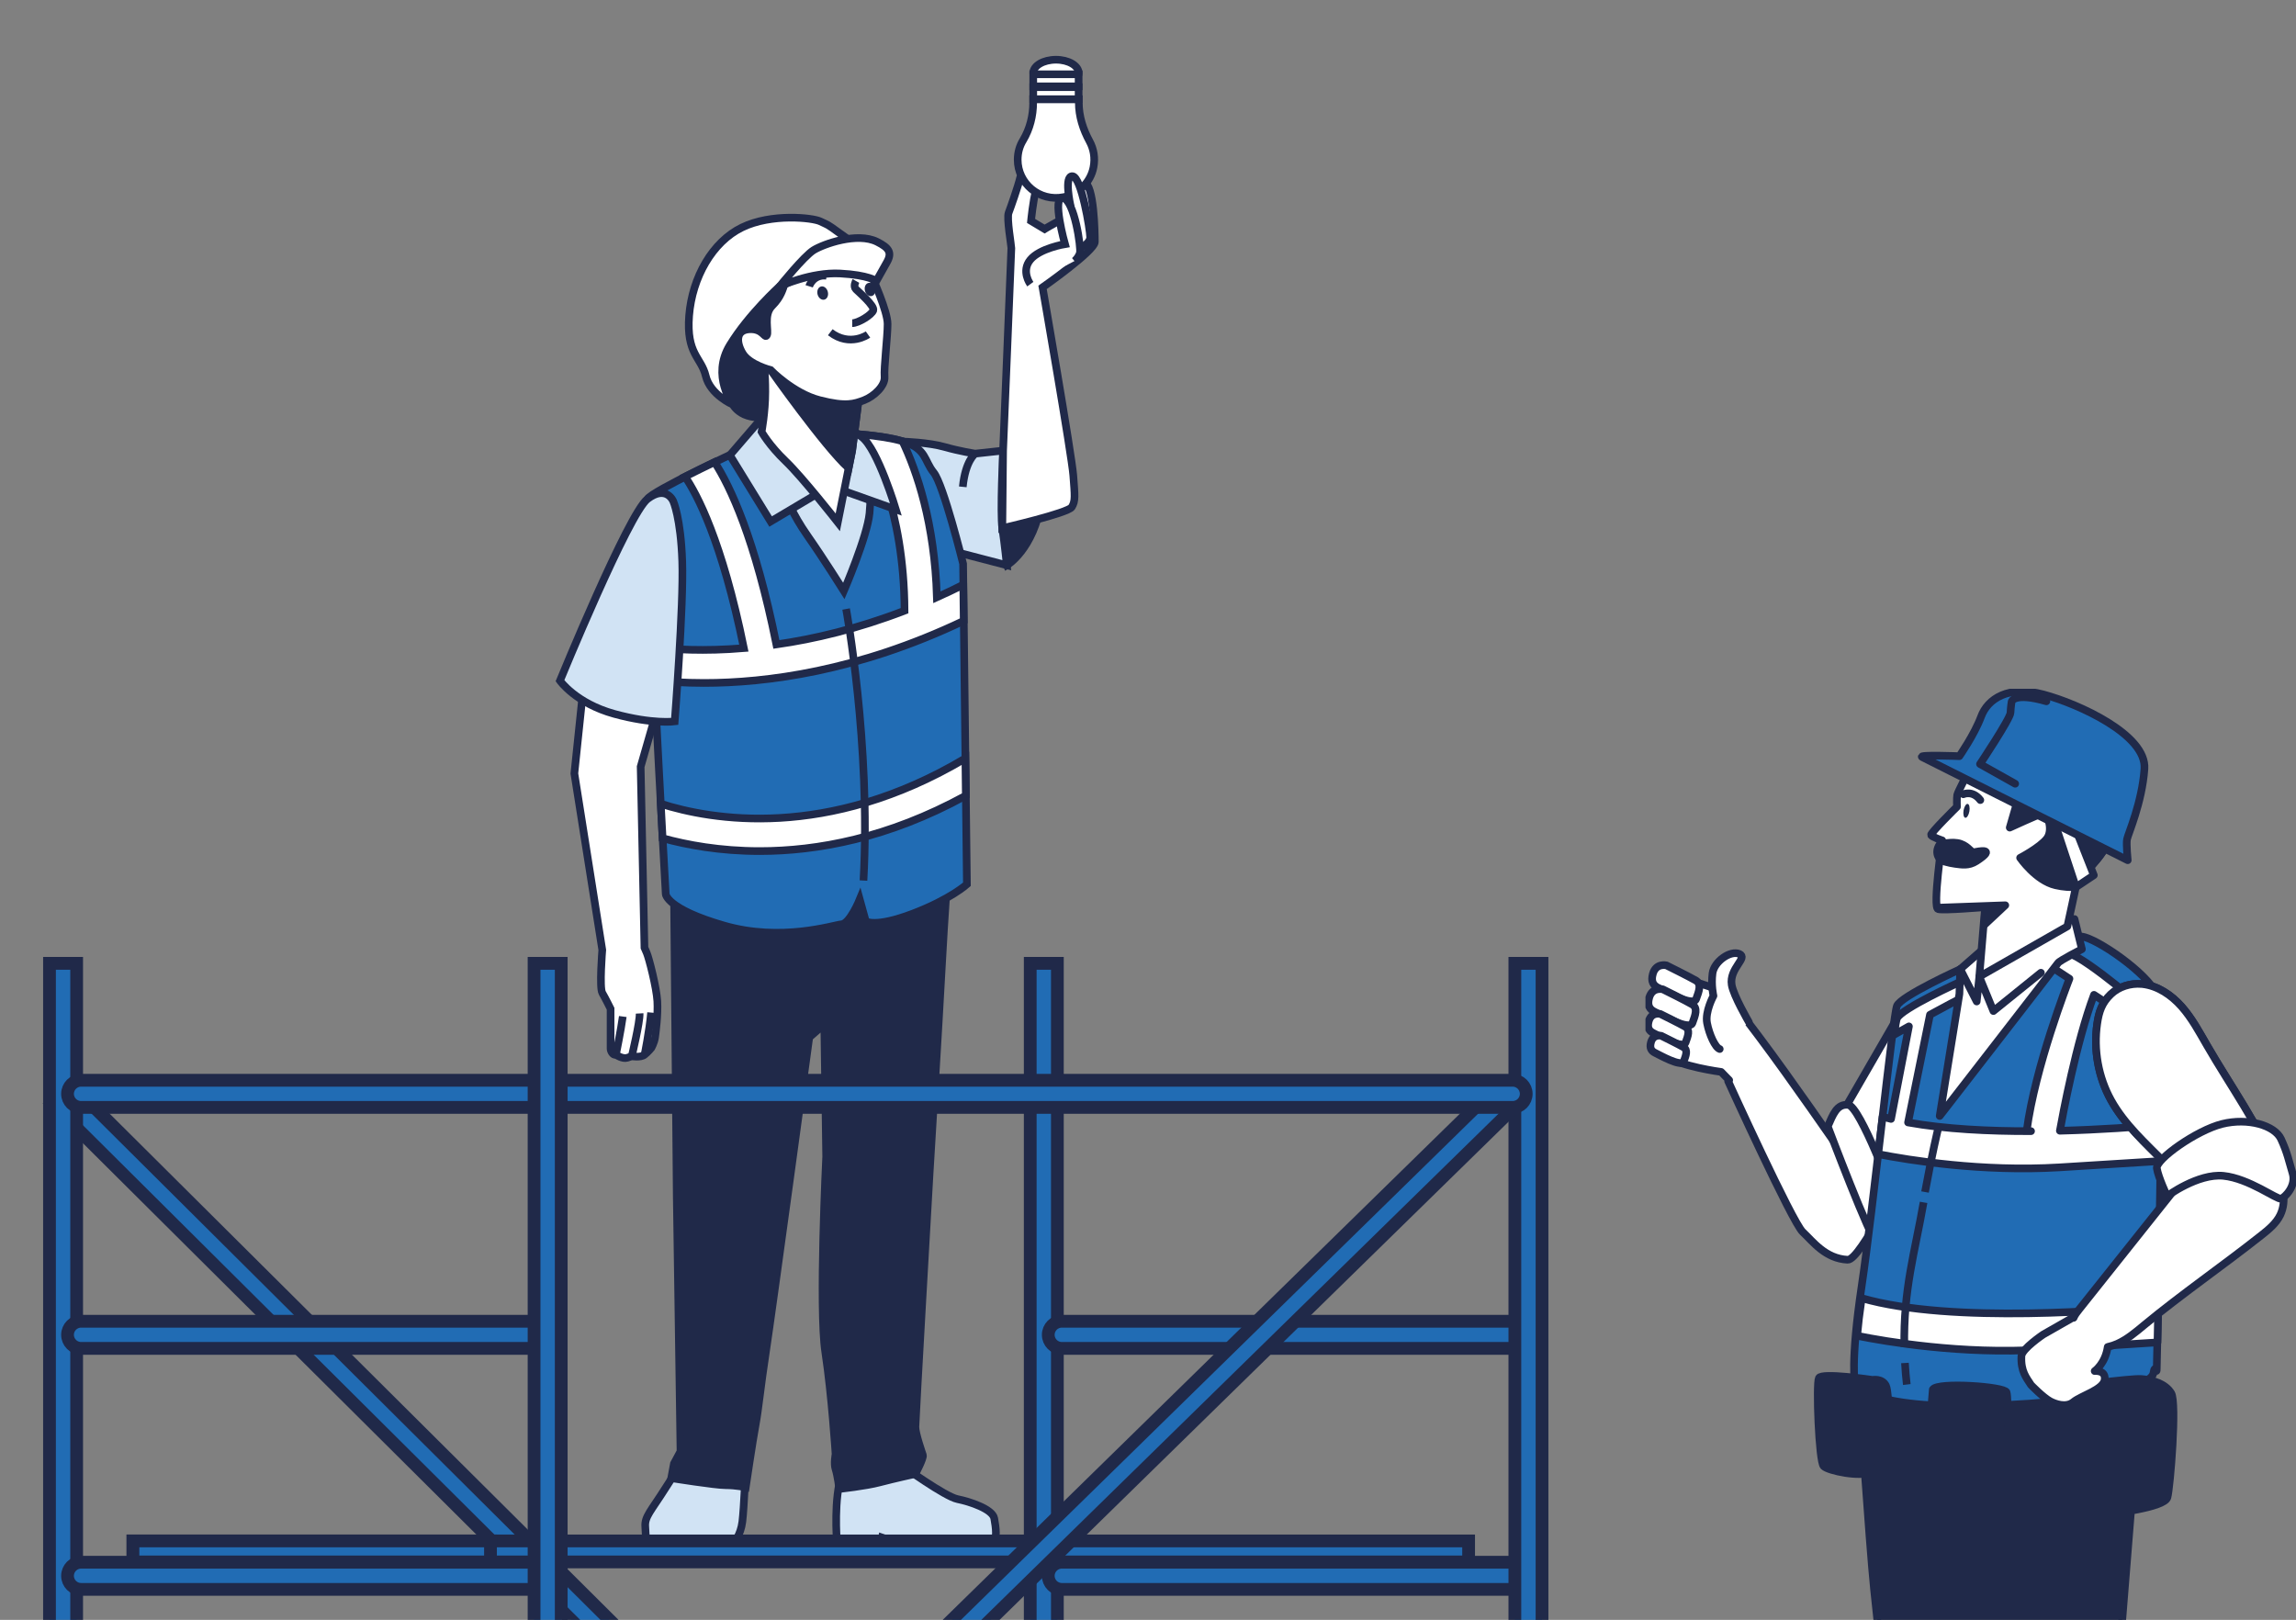 <svg width="180" height="127" viewBox="0 0 180 127" fill="none" xmlns="http://www.w3.org/2000/svg">
<rect x="0" y="0" width="180" height="127" fill="#808080" stroke="none"/>
<path d="M53.41 114.841C53.41 114.841 53.278 114.905 52.163 116.678C51.047 118.448 50.524 118.907 50.588 119.694C50.652 120.481 50.588 121.268 50.916 121.4C51.243 121.531 52.95 121.923 54.657 121.859C56.364 121.795 56.887 121.663 57.215 121.336C57.543 121.008 58.066 120.353 58.198 119.303C58.33 118.252 58.462 114.977 58.462 114.977L53.41 114.841Z" fill="#D1E3F4" stroke="#202949" stroke-width="0.6" stroke-miterlimit="10"/>
<path d="M70.73 114.905C70.73 114.905 74.075 117.33 75.059 117.53C76.042 117.725 77.813 118.316 77.945 119.039C78.077 119.763 78.209 120.677 77.813 121.005C77.417 121.332 74.795 121.464 73.024 121.464C71.253 121.464 70.07 120.873 70.07 120.873L69.151 120.545L69.019 121.2C69.019 121.2 68.495 121.2 67.903 121.136C67.312 121.073 65.605 120.745 65.605 120.745C65.605 120.745 65.341 117.466 66.001 115.564C66.665 113.659 70.73 114.905 70.73 114.905Z" fill="#D1E3F4" stroke="#202949" stroke-width="0.6" stroke-miterlimit="10"/>
<path d="M52.835 69.341L53.057 93.773L53.35 113.79L52.835 114.747L52.623 115.886C52.623 115.886 56.079 116.439 56.888 116.439C57.696 116.439 58.463 116.605 58.463 116.605C58.463 116.605 59.024 112.832 59.246 111.654C59.467 110.476 59.616 108.783 60.054 105.912C60.497 103.041 63.443 81.332 63.443 81.332L64.622 80.302L64.771 90.681C64.771 90.681 64.183 102.603 64.698 105.989C65.213 109.374 65.507 114.011 65.507 114.011C65.507 114.011 65.358 114.747 65.507 115.189C65.656 115.631 65.801 116.733 65.801 116.733C65.801 116.733 67.861 116.512 68.968 116.218C70.074 115.925 71.764 115.555 71.764 115.555C71.764 115.555 72.428 114.304 72.352 114.083C72.279 113.862 71.764 112.39 71.764 111.875C71.764 111.361 72.871 92.08 72.871 92.08C72.871 92.08 73.607 80.085 73.829 75.892C74.05 71.698 74.344 67.87 74.344 67.87L67.789 66.691L52.835 69.341Z" fill="#202949" stroke="#202949" stroke-width="0.6" stroke-miterlimit="10"/>
<path d="M78.937 44.319C78.937 44.319 81.036 43.098 81.653 39.296C82.27 35.493 78.878 35.493 77.95 36.314C77.022 37.139 77.767 41.635 78.937 44.319Z" fill="#202949" stroke="#202949" stroke-width="0.6" stroke-miterlimit="10"/>
<path d="M70.828 34.622C70.828 34.622 72.782 34.682 74.025 35.035C75.268 35.388 76.451 35.566 76.451 35.566L78.639 35.328C78.639 35.328 78.4 40.237 78.579 41.419C78.758 42.602 78.933 44.316 78.933 44.316L75.085 43.312C75.085 43.312 74.787 43.784 73.489 40.534C72.19 37.285 70.828 34.622 70.828 34.622Z" fill="#D1E3F4" stroke="#202949" stroke-width="0.6" stroke-miterlimit="10"/>
<path d="M78.639 35.332C78.639 35.332 79.286 19.667 79.286 19.454C79.286 19.242 78.911 17.115 79.073 16.685C79.235 16.26 79.818 14.61 79.98 13.916C80.141 13.223 81.418 14.291 81.205 14.98C80.993 15.673 80.831 17.319 80.831 17.319L81.895 17.957C81.895 17.957 83.385 17.051 84.13 16.838C84.875 16.626 84.185 14.125 84.981 14.282C85.781 14.444 85.832 18.272 85.832 18.965C85.832 19.659 81.733 22.529 81.733 22.529C81.733 22.529 84.023 35.673 84.142 37.272C84.262 38.867 84.321 39.284 84.023 39.756C83.725 40.228 78.579 41.41 78.579 41.41L78.639 35.332Z" fill="white" stroke="#202949" stroke-width="0.6" stroke-miterlimit="10"/>
<path d="M81.005 5.724C81.005 5.15 81.801 4.682 82.785 4.682C83.768 4.682 84.564 5.15 84.564 5.724C84.564 6.298 83.768 6.766 82.785 6.766C81.801 6.766 81.005 6.302 81.005 5.724Z" fill="white" stroke="#202949" stroke-width="0.6" stroke-miterlimit="10"/>
<path d="M79.784 12.517C79.784 14.371 81.466 15.83 83.385 15.456C84.556 15.23 85.501 14.286 85.726 13.116C85.871 12.376 85.739 11.675 85.424 11.092C84.909 10.148 84.577 9.118 84.577 8.042V7.778H80.997V8.046C80.997 9.08 80.738 10.105 80.21 10.99C79.937 11.432 79.784 11.955 79.784 12.517Z" fill="white" stroke="#202949" stroke-width="0.6" stroke-miterlimit="10"/>
<path d="M81.003 7.777H84.561V6.833H81.003V7.777Z" fill="white" stroke="#202949" stroke-width="0.6" stroke-miterlimit="10"/>
<path d="M81.003 6.769H84.561V5.824H81.003V6.769Z" fill="white" stroke="#202949" stroke-width="0.6" stroke-miterlimit="10"/>
<path d="M83.921 16.102C83.921 16.102 83.389 13.758 84.083 13.813C84.777 13.869 85.466 18.016 85.466 18.603C85.466 19.19 84.296 19.666 84.296 19.666L83.921 16.102Z" fill="white" stroke="#202949" stroke-width="0.6" stroke-miterlimit="10"/>
<path d="M80.775 22.278C80.775 22.278 80.031 21.266 80.775 20.364C81.52 19.458 83.491 19.139 83.491 19.139C83.491 19.139 82.427 15.362 83.329 15.519C84.236 15.681 84.768 19.458 84.662 19.828C84.555 20.202 84.236 20.466 84.236 20.466" fill="white"/>
<path d="M80.775 22.278C80.775 22.278 80.031 21.266 80.775 20.364C81.52 19.458 83.491 19.139 83.491 19.139C83.491 19.139 82.427 15.362 83.329 15.519C84.236 15.681 84.768 19.458 84.662 19.828C84.555 20.202 84.236 20.466 84.236 20.466" stroke="#202949" stroke-width="0.6" stroke-miterlimit="10"/>
<path d="M76.451 35.57C76.451 35.57 75.684 36.115 75.48 38.169" stroke="#202949" stroke-width="0.6" stroke-miterlimit="10"/>
<path d="M57.458 31.725C57.458 31.725 57.696 32.197 58.347 32.495C58.999 32.788 59.769 32.733 59.769 32.733C59.769 32.733 61.723 32.792 62.668 31.312C63.613 29.832 61.898 26.11 62.315 23.979C62.727 21.853 63.911 20.785 63.438 20.253C62.966 19.722 61.663 19.25 58.765 22.44C55.857 25.634 55.091 29.3 57.458 31.725Z" fill="#202949" stroke="#202949" stroke-width="0.6" stroke-miterlimit="10"/>
<path d="M57.811 35.391C57.811 35.391 51.064 38.526 50.771 39.117C50.477 39.709 52.192 70.099 52.192 70.099C52.192 70.099 52.256 71.265 56.755 72.562C61.255 73.864 65.328 72.524 65.979 72.464C66.631 72.404 67.401 70.512 67.401 70.512L67.874 72.226C67.874 72.226 68.584 72.758 71.543 71.635C74.501 70.512 75.803 69.329 75.803 69.329L75.505 44.2C75.505 44.2 73.969 37.99 73.198 37.046C72.428 36.102 72.666 35.213 70.832 34.621C68.997 34.03 64.915 33.852 62.842 33.852C60.769 33.856 57.811 35.391 57.811 35.391Z" fill="#216CB4" stroke="#202949" stroke-width="0.6" stroke-miterlimit="10"/>
<path d="M51.163 50.733C51.205 51.588 51.248 52.459 51.29 53.336C52.329 53.451 53.64 53.544 55.194 53.544C60.054 53.544 67.248 52.63 75.553 48.674L75.519 45.845C74.82 46.194 74.131 46.522 73.45 46.828C73.275 40.992 71.875 36.939 70.755 34.595C69.968 34.353 68.797 34.178 67.55 34.063C68.321 35.263 70.875 39.84 70.913 47.879C67.223 49.299 63.826 50.103 60.867 50.524C59.195 42.221 57.249 38.13 56.019 36.228C55.317 36.569 54.491 36.969 53.704 37.368C54.627 38.721 56.602 42.392 58.318 50.813C55.198 51.077 52.729 50.92 51.163 50.733Z" fill="white" stroke="#202949" stroke-width="0.6" stroke-miterlimit="10"/>
<path d="M75.718 62.378L75.684 59.456C64.83 65.909 55.725 64.267 51.801 63.016C51.852 63.99 51.903 64.896 51.946 65.717C53.831 66.236 56.428 66.725 59.556 66.725C64.043 66.725 69.615 65.721 75.718 62.378Z" fill="white" stroke="#202949" stroke-width="0.6" stroke-miterlimit="10"/>
<path d="M66.333 47.747C66.333 47.747 68.287 58.33 67.695 69.035" stroke="#202949" stroke-width="0.6" stroke-miterlimit="10"/>
<path d="M61.66 38.998C61.66 38.998 62.073 40.24 63.316 42.014C64.558 43.787 66.155 46.331 66.155 46.331C66.155 46.331 67.989 42.073 68.168 40.24C68.347 38.407 68.108 36.986 68.108 36.986L64.38 34.859L61.66 38.998Z" fill="#D1E3F4" stroke="#202949" stroke-width="0.6" stroke-miterlimit="10"/>
<path d="M59.764 32.728L57.219 35.685L60.415 40.886L65.089 38.109L70.235 39.942C70.235 39.942 68.814 35.212 67.571 34.264C66.328 33.32 65.144 32.784 64.906 32.669C64.676 32.554 63.787 31.491 59.764 32.728Z" fill="#D1E3F4" stroke="#202949" stroke-width="0.6" stroke-miterlimit="10"/>
<path d="M67.397 30.661L66.805 35.331L66.528 36.709L65.681 40.95C65.681 40.95 62.898 37.403 61.595 36.161C60.297 34.919 59.705 33.855 59.705 33.855C59.705 33.855 59.999 32.316 59.999 30.721C59.999 29.121 59.88 28.53 59.88 28.53L59.705 27.526C59.705 27.526 60.978 28.39 62.531 29.134C62.651 29.189 62.774 29.245 62.898 29.3C64.613 30.07 67.397 30.661 67.397 30.661Z" fill="white" stroke="#202949" stroke-width="0.6" stroke-miterlimit="10"/>
<path d="M67.397 30.661L66.805 35.332L66.528 36.71C64.609 34.957 60.412 29.007 60.412 29.007L62.531 29.134C62.651 29.19 62.774 29.245 62.897 29.3C64.613 30.07 67.397 30.661 67.397 30.661Z" fill="#202949" stroke="#202949" stroke-width="0.6" stroke-miterlimit="10"/>
<path d="M68.402 21.794C68.402 21.794 69.585 24.397 69.585 25.401C69.585 26.404 69.287 28.829 69.347 29.539C69.406 30.249 68.517 31.075 67.751 31.372C66.98 31.666 66.329 31.904 64.26 31.372C62.187 30.841 60.412 29.007 60.412 29.007C60.412 29.007 58.757 28.595 58.224 27.706C57.692 26.817 57.692 25.873 58.757 25.813C59.821 25.753 59.94 26.583 60.119 26.285C60.297 25.992 59.821 24.69 60.532 23.98C61.242 23.27 61.362 22.678 61.536 22.206C61.715 21.734 64.141 20.964 65.678 20.552C67.219 20.135 68.402 21.794 68.402 21.794Z" fill="white" stroke="#202949" stroke-width="0.6" stroke-miterlimit="10"/>
<path d="M67.103 22.027C67.103 22.027 66.865 22.44 67.103 22.678C67.342 22.916 68.585 23.98 68.465 24.333C68.346 24.686 67.282 25.337 66.81 25.337" stroke="#202949" stroke-width="0.6" stroke-miterlimit="10"/>
<path d="M68.049 26.226C68.049 26.226 66.627 27.229 65.091 26.047" stroke="#202949" stroke-width="0.6" stroke-miterlimit="10"/>
<path d="M64.898 22.875C64.971 23.16 64.852 23.436 64.626 23.492C64.405 23.547 64.166 23.364 64.094 23.079C64.022 22.794 64.141 22.517 64.366 22.462C64.588 22.403 64.826 22.59 64.898 22.875Z" fill="#202949"/>
<path d="M68.614 22.593C68.686 22.878 68.567 23.155 68.342 23.21C68.12 23.265 67.882 23.082 67.81 22.797C67.737 22.512 67.856 22.236 68.082 22.181C68.303 22.125 68.542 22.308 68.614 22.593Z" fill="#202949"/>
<path d="M63.435 22.445C63.435 22.445 63.733 21.5 64.797 21.615" stroke="#202949" stroke-width="0.6" stroke-miterlimit="10"/>
<path d="M61.126 22.445C61.126 22.445 58.7 24.631 57.219 27.056C55.738 29.48 57.457 31.726 57.457 31.726C57.457 31.726 55.682 30.956 55.329 29.48C54.976 28 53.792 27.766 54.026 24.75C54.265 21.735 55.861 18.957 58.168 17.834C60.475 16.711 63.731 17.064 64.323 17.362C64.915 17.656 64.736 17.481 65.86 18.306C66.984 19.136 67.814 19.608 67.814 19.608L61.126 22.445Z" fill="white" stroke="#202949" stroke-width="0.6" stroke-miterlimit="10"/>
<path d="M61.127 22.445C61.127 22.445 63.021 20.081 63.791 19.608C64.561 19.136 67.205 18.179 68.763 18.958C69.708 19.43 69.95 19.813 69.533 20.553C69.065 21.382 68.703 22.033 68.703 22.033C68.703 22.033 68.112 21.561 65.864 21.442C63.608 21.318 61.127 22.445 61.127 22.445Z" fill="white" stroke="#202949" stroke-width="0.6" stroke-miterlimit="10"/>
<path d="M45.74 53.839L45.029 60.64L47.217 74.477C47.217 74.477 46.978 77.433 47.217 77.845C47.455 78.258 47.868 79.087 47.868 79.087C47.868 79.087 47.868 82.043 47.868 82.222C47.868 82.401 48.047 82.754 48.281 82.694C48.281 82.694 48.813 83.047 49.17 82.932C49.524 82.813 49.524 82.813 49.524 82.813C49.524 82.813 50.235 82.932 50.528 82.694C50.826 82.456 51.06 82.162 51.06 82.162C51.06 82.162 51.299 81.75 51.354 81.333C51.414 80.92 51.592 79.559 51.533 78.496C51.473 77.433 50.882 75.127 50.703 74.71C50.524 74.298 50.524 74.298 50.524 74.298L50.226 60.108L51.469 55.791L45.74 53.839Z" fill="white" stroke="#202949" stroke-width="0.6" stroke-miterlimit="10"/>
<path d="M48.285 82.694C48.285 82.694 48.685 80.737 48.825 79.695" stroke="#202949" stroke-width="0.6" stroke-miterlimit="10"/>
<path d="M49.528 82.813C49.528 82.813 50.18 80.112 50.145 79.453" stroke="#202949" stroke-width="0.6" stroke-miterlimit="10"/>
<path d="M50.533 82.694C50.533 82.694 50.907 80.878 51.044 79.385" stroke="#202949" stroke-width="0.6" stroke-miterlimit="10"/>
<path d="M52.78 39.295C52.78 39.295 52.248 37.994 50.766 39.117C49.285 40.24 43.9 53.366 43.9 53.366C43.9 53.366 45.143 55.139 48.161 55.969C51.179 56.798 52.895 56.56 52.895 56.56C52.895 56.56 53.605 47.453 53.486 44.025C53.371 40.593 52.78 39.295 52.78 39.295Z" fill="#D1E3F4" stroke="#202949" stroke-width="0.6" stroke-miterlimit="10"/>
<path d="M79.823 161.858L4.09 86.525L5.724 85.16L81.457 160.497L79.823 161.858Z" fill="#216CB4" stroke="#202949" stroke-miterlimit="10"/>
<path d="M82.895 75.526H80.767V176.52H82.895V75.526Z" fill="#216CB4" stroke="#202949" stroke-miterlimit="10"/>
<path d="M119.651 105.713H83.245C82.657 105.713 82.181 105.236 82.181 104.649C82.181 104.062 82.657 103.586 83.245 103.586H119.651V105.713Z" fill="#216CB4" stroke="#202949" stroke-miterlimit="10"/>
<path d="M119.651 124.607H83.245C82.657 124.607 82.181 124.131 82.181 123.544C82.181 122.957 82.657 122.48 83.245 122.48H119.651V124.607Z" fill="#216CB4" stroke="#202949" stroke-miterlimit="10"/>
<path d="M120.89 75.526H118.761V176.52H120.89V75.526Z" fill="#216CB4" stroke="#202949" stroke-miterlimit="10"/>
<path d="M115.135 120.808H10.423V122.454H115.135V120.808Z" fill="#216CB4" stroke="#202949" stroke-miterlimit="10"/>
<path d="M38.453 120.808H10.423V122.454H38.453V120.808Z" fill="#216CB4" stroke="#202949" stroke-miterlimit="10"/>
<path d="M42.041 161.85L40.406 160.485L117.365 85.161L118.999 86.526L42.041 161.85Z" fill="#216CB4" stroke="#202949" stroke-miterlimit="10"/>
<path d="M118.587 86.82H42.765V84.693H118.587C119.174 84.693 119.651 85.17 119.651 85.757C119.651 86.344 119.174 86.82 118.587 86.82Z" fill="#216CB4" stroke="#202949" stroke-miterlimit="10"/>
<path d="M6.009 75.526H3.881V176.52H6.009V75.526Z" fill="#216CB4" stroke="#202949" stroke-miterlimit="10"/>
<path d="M42.764 86.82H6.358C5.771 86.82 5.294 86.344 5.294 85.757C5.294 85.17 5.771 84.693 6.358 84.693H42.764V86.82Z" fill="#216CB4" stroke="#202949" stroke-miterlimit="10"/>
<path d="M42.764 105.713H6.358C5.771 105.713 5.294 105.236 5.294 104.649C5.294 104.062 5.771 103.586 6.358 103.586H42.764V105.713Z" fill="#216CB4" stroke="#202949" stroke-miterlimit="10"/>
<path d="M42.764 124.607H6.358C5.771 124.607 5.294 124.131 5.294 123.544C5.294 122.957 5.771 122.48 6.358 122.48H42.764V124.607Z" fill="#216CB4" stroke="#202949" stroke-miterlimit="10"/>
<path d="M43.998 75.526H41.87V176.52H43.998V75.526Z" fill="#216CB4" stroke="#202949" stroke-miterlimit="10"/>
<g clip-path="url(#clip0_2268_8127)">
<path d="M145.673 107.964C145.673 107.964 146.543 120.936 146.918 124.578C147.292 128.219 148.195 136.616 148.269 136.84C148.343 137.065 148.57 140.038 148.57 140.038C148.57 140.038 148.343 141.228 148.644 143.826C148.945 146.428 149.847 151.852 149.847 151.852C149.847 151.852 149.097 151.998 149.171 152.594C149.245 153.189 149.546 154.825 149.546 154.825C149.546 154.825 152.397 155.791 153.225 155.864C154.049 155.938 155.701 155.864 155.701 155.864C155.701 155.864 156.377 154.751 156.303 154.156C156.228 153.56 155.701 152.003 155.701 152.003L156.076 147.619L156.678 129.712C156.678 129.712 159.005 147.174 159.38 148.438C159.755 149.703 160.13 151.709 160.13 151.709C160.13 151.709 159.38 152.304 159.38 152.675C159.38 153.047 159.528 155.648 159.528 155.648C159.528 155.648 161.028 154.458 162.458 154.682C163.883 154.906 166.211 156.541 166.211 156.541C166.211 156.541 166.359 155.277 166.66 154.311C166.961 153.344 166.359 150.893 166.211 150.225C166.063 149.556 165.984 148.589 166.137 147.92C166.285 147.252 166.363 145.172 166.438 144.503C166.512 143.834 166.363 127.188 166.363 127.188L167.896 108.123L146.048 107.454L145.673 107.964Z" fill="#202949" stroke="#202949" stroke-width="0.6" stroke-miterlimit="10" stroke-linecap="round" stroke-linejoin="round"/>
<path d="M149.048 79.919C149.048 79.919 146.25 85.09 145.521 86.579C144.792 88.067 143.943 89.735 143.943 89.735C141.282 85.922 138.641 82.129 135.757 78.48L135.114 77.737C135.114 77.737 131.513 76.392 131.176 76.718C130.842 77.036 130.03 82.064 130.817 82.827C131.604 83.59 134.933 84.038 134.933 84.038L135.563 84.686L135.481 84.764C135.481 84.764 140.515 95.828 141.327 96.586C142.139 97.345 143.094 98.678 144.854 98.764C145.859 98.813 149.258 91.689 149.258 91.689L149.048 79.919Z" fill="white" stroke="#202949" stroke-width="0.6" stroke-miterlimit="10" stroke-linecap="round" stroke-linejoin="round"/>
<path d="M148.714 79.842L144.396 87.317L147.811 95.367L149.921 91.093C149.921 91.093 151.124 79.368 150.222 79.267C149.315 79.169 148.714 79.842 148.714 79.842Z" fill="white" stroke="#202949" stroke-width="0.6" stroke-miterlimit="10" stroke-linecap="round" stroke-linejoin="round"/>
<path d="M143.292 88.311C143.292 88.311 146.707 97.357 147.107 97.357C147.507 97.357 148.714 95.566 148.615 94.673C148.516 93.78 145.805 86.725 144.899 86.623C143.992 86.521 143.692 87.414 143.292 88.311Z" fill="white" stroke="#202949" stroke-width="0.6" stroke-miterlimit="10" stroke-linecap="round" stroke-linejoin="round"/>
<path d="M137.1 80.119C137.1 80.119 135.897 78.055 135.761 77.215C135.551 75.915 137.067 75.099 136.366 74.789C135.666 74.479 134.381 75.376 134.257 76.31C134.134 77.248 134.331 78.076 134.331 78.076C134.331 78.076 133.656 79.307 133.829 80.209C134.002 81.11 134.467 82.125 134.822 82.244" fill="white"/>
<path d="M137.1 80.119C137.1 80.119 135.897 78.055 135.761 77.215C135.551 75.915 137.067 75.099 136.366 74.789C135.666 74.479 134.381 75.376 134.257 76.31C134.134 77.248 134.331 78.076 134.331 78.076C134.331 78.076 133.656 79.307 133.829 80.209C134.002 81.11 134.467 82.125 134.822 82.244" stroke="#202949" stroke-width="0.6" stroke-miterlimit="10" stroke-linecap="round" stroke-linejoin="round"/>
<path d="M130.648 75.686C130.648 75.686 129.82 75.474 129.577 76.359C129.416 76.938 129.602 77.256 130.022 77.456C130.438 77.656 132.737 78.961 132.968 78.333C133.198 77.705 133.421 77.146 132.939 76.865C132.457 76.584 130.648 75.686 130.648 75.686Z" fill="white" stroke="#202949" stroke-width="0.6" stroke-miterlimit="10" stroke-linecap="round" stroke-linejoin="round"/>
<path d="M130.36 77.562C130.36 77.562 129.531 77.35 129.288 78.235C129.128 78.814 129.313 79.132 129.733 79.332C130.149 79.532 132.448 80.837 132.679 80.209C132.91 79.581 133.132 79.022 132.65 78.741C132.168 78.455 130.36 77.562 130.36 77.562Z" fill="white" stroke="#202949" stroke-width="0.6" stroke-miterlimit="10" stroke-linecap="round" stroke-linejoin="round"/>
<path d="M130.166 79.495C130.166 79.495 129.462 79.316 129.256 80.066C129.12 80.56 129.276 80.829 129.635 81C129.989 81.171 131.942 82.281 132.14 81.746C132.337 81.212 132.523 80.735 132.115 80.495C131.703 80.254 130.166 79.495 130.166 79.495Z" fill="white" stroke="#202949" stroke-width="0.6" stroke-miterlimit="10" stroke-linecap="round" stroke-linejoin="round"/>
<path d="M130.24 81.208C130.24 81.208 129.614 81.045 129.429 81.718C129.309 82.158 129.449 82.399 129.766 82.549C130.084 82.7 131.822 83.691 131.999 83.214C132.177 82.737 132.341 82.313 131.979 82.101C131.612 81.885 130.24 81.208 130.24 81.208Z" fill="white" stroke="#202949" stroke-width="0.6" stroke-miterlimit="10" stroke-linecap="round" stroke-linejoin="round"/>
<path d="M153.678 75.984C153.678 75.984 149.039 78.088 148.718 78.855C148.397 79.621 146.848 94.8 145.945 100.86C145.043 106.92 145.43 108.547 145.43 108.547C145.43 108.547 146.398 110.525 155.87 110.207C165.342 109.889 168.695 108.486 168.823 107.654C168.951 106.822 169.083 107.874 169.083 107.303C169.083 106.728 169.791 79.621 169.083 77.962C168.374 76.302 164.378 73.562 163.22 73.431C162.054 73.305 153.678 75.984 153.678 75.984Z" fill="#216CB4" stroke="#202949" stroke-width="0.6" stroke-miterlimit="10" stroke-linecap="round" stroke-linejoin="round"/>
<path d="M145.954 101.777C145.95 101.802 145.945 101.826 145.941 101.851C145.785 102.903 145.673 103.857 145.595 104.726C147.882 105.187 153.769 106.194 160.056 105.811C164.987 105.513 167.744 105.333 169.14 105.244C169.157 104.408 169.177 103.437 169.202 102.369C165.91 102.699 153.015 103.82 145.954 101.777Z" fill="white" stroke="#202949" stroke-width="0.6" stroke-miterlimit="10" stroke-linecap="round" stroke-linejoin="round"/>
<path d="M161.489 88.65C161.7 87.471 162.775 81.693 164.163 77.994L166.425 79.478L168.675 79.531C168.675 79.531 163.628 75.135 162.202 74.756C162.029 74.711 161.728 74.711 161.337 74.744C158.503 75.433 153.678 76.975 153.678 76.975C153.678 76.975 149.039 79.079 148.718 79.845C148.668 79.964 148.59 80.416 148.491 81.122C148.813 80.938 149.212 80.714 149.653 80.469L148.252 87.724C148.026 87.671 147.803 87.614 147.589 87.553C147.478 88.507 147.362 89.494 147.247 90.485C149.686 90.962 155.38 91.888 161.457 91.521C165.276 91.288 167.785 91.133 169.371 91.027C169.379 90.065 169.387 89.115 169.391 88.189C167.575 88.352 164.699 88.568 161.489 88.65ZM149.587 88.001L151.305 79.556C153.447 78.385 155.915 77.101 156.991 76.766C159.075 76.114 161.049 75.951 161.049 75.951L162.239 76.73C162.103 77.081 159.561 83.597 158.886 88.654L159.228 88.683C155.936 88.691 152.483 88.523 149.587 88.001Z" fill="white" stroke="#202949" stroke-width="0.6" stroke-miterlimit="10" stroke-linecap="round" stroke-linejoin="round"/>
<path d="M149.344 106.858C149.377 107.437 149.423 108 149.488 108.547" stroke="#202949" stroke-width="0.6" stroke-miterlimit="10"/>
<path d="M150.803 94.266C150.135 98.115 149.204 101.092 149.295 105.59" stroke="#202949" stroke-width="0.6" stroke-miterlimit="10"/>
<path d="M151.936 88.516C151.936 88.516 151.454 90.506 150.918 93.454" stroke="#202949" stroke-width="0.6" stroke-miterlimit="10"/>
<path d="M146.798 108.184C146.798 108.184 142.818 107.589 142.596 108.037C142.369 108.482 142.596 114.579 142.971 114.95C143.346 115.321 145.9 115.843 146.65 115.394C147.4 114.95 147.853 114.652 148.001 114.281C148.149 113.91 148.149 109.228 147.853 108.633C147.548 108.037 146.798 108.184 146.798 108.184Z" fill="#202949" stroke="#202949" stroke-width="0.6" stroke-miterlimit="10" stroke-linecap="round" stroke-linejoin="round"/>
<path d="M151.528 108.93C151.528 108.93 150.926 114.949 151.902 115.321C152.879 115.692 154.906 115.843 155.281 115.765C155.656 115.692 157.007 115.467 157.234 114.872C157.46 114.277 157.46 109.595 157.308 109.151C157.159 108.706 151.902 108.335 151.528 108.93Z" fill="#202949" stroke="#202949" stroke-width="0.6" stroke-miterlimit="10" stroke-linecap="round" stroke-linejoin="round"/>
<path d="M160.987 109.6C160.987 109.6 161.288 116.361 161.436 116.659C161.584 116.957 164.439 118.812 164.963 118.739C165.49 118.665 169.692 118.217 169.919 117.401C170.145 116.586 170.669 109.971 170.219 109.229C169.77 108.487 168.794 108.189 167.892 108.115C166.989 108.042 161.737 108.784 161.737 108.784C161.737 108.784 161.061 108.78 160.987 109.6Z" fill="#202949" stroke="#202949" stroke-width="0.6" stroke-miterlimit="10" stroke-linecap="round" stroke-linejoin="round"/>
<path d="M155.61 74.292L153.678 75.98L153.612 77.925L152.067 87.492C152.067 87.492 161.218 75.69 161.345 75.499C161.473 75.307 163.216 74.414 163.216 74.414L162.635 72.053L161.667 72.31L155.61 74.292Z" fill="white" stroke="#202949" stroke-width="0.6" stroke-miterlimit="10" stroke-linecap="round" stroke-linejoin="round"/>
<path d="M153.678 75.984L154.968 78.517L155.174 76.576L156.278 79.267L160.002 76.262" stroke="#202949" stroke-width="0.6" stroke-miterlimit="10" stroke-linecap="round" stroke-linejoin="round"/>
<path d="M154.317 60.52C154.317 60.52 153.481 62.099 153.439 62.327C153.398 62.551 153.419 63.253 153.419 63.253C153.419 63.253 151.322 65.316 151.388 65.467C151.454 65.618 152.265 65.887 152.265 65.887C152.265 65.887 151.495 71.152 151.944 71.274C152.393 71.397 155.627 71.115 155.627 71.115L155.17 76.572L162.075 72.628L162.862 68.995C162.862 68.995 165.086 67.001 165.292 65.822C165.494 64.647 165.354 64.391 165.354 64.391L154.317 60.52Z" fill="white" stroke="#202949" stroke-width="0.6" stroke-miterlimit="10" stroke-linecap="round" stroke-linejoin="round"/>
<path d="M165.354 64.394L158.297 61.915L158.264 62.445L157.559 64.884C157.559 64.884 159.706 63.897 160.101 63.779C160.497 63.66 161.007 65.051 160.464 65.748C159.92 66.446 158.371 67.253 158.371 67.253C158.371 67.253 159.611 69.047 161.147 69.402C161.778 69.549 162.322 69.57 162.75 69.545L162.861 68.999C162.861 68.999 165.086 67.004 165.292 65.826C165.498 64.651 165.354 64.394 165.354 64.394Z" fill="#202949" stroke="#202949" stroke-width="0.6" stroke-miterlimit="10" stroke-linecap="round" stroke-linejoin="round"/>
<path d="M153.921 62.27C153.921 62.27 154.638 61.928 155.252 62.727" stroke="#202949" stroke-width="0.6" stroke-miterlimit="10" stroke-linecap="round" stroke-linejoin="round"/>
<path d="M154.395 63.608C154.342 63.906 154.198 64.134 154.074 64.114C153.946 64.093 153.889 63.832 153.938 63.53C153.992 63.233 154.136 63.004 154.259 63.025C154.387 63.045 154.445 63.306 154.395 63.608Z" fill="#202949"/>
<path d="M151.907 71.164L157.209 70.973L155.573 72.506L155.631 71.124L151.907 71.164Z" fill="#202949" stroke="#202949" stroke-width="0.6" stroke-miterlimit="10" stroke-linecap="round" stroke-linejoin="round"/>
<path d="M161.032 64.362L162.75 69.55L164.151 68.616L162.52 64.472L161.032 64.362Z" fill="white" stroke="#202949" stroke-width="0.6" stroke-miterlimit="10" stroke-linecap="round" stroke-linejoin="round"/>
<path d="M153.608 59.285C153.608 59.285 150.316 59.154 150.691 59.354C151.066 59.554 166.808 67.441 166.808 67.441C166.808 67.441 166.681 66.201 166.751 65.805C166.821 65.41 167.929 62.959 168.118 60.28C168.308 57.605 162.944 55.178 160.196 54.444C157.448 53.706 155.825 54.787 155.31 56.19C154.791 57.588 153.608 59.285 153.608 59.285Z" fill="#216CB4" stroke="#202949" stroke-width="0.6" stroke-miterlimit="10" stroke-linecap="round" stroke-linejoin="round"/>
<path d="M157.984 61.446L155.228 59.901C155.228 59.901 157.596 56.353 157.617 55.88C157.638 55.407 157.708 54.999 157.708 54.999C157.708 54.999 157.897 54.252 160.431 54.982" stroke="#202949" stroke-width="0.6" stroke-miterlimit="10" stroke-linecap="round" stroke-linejoin="round"/>
<path d="M152.063 66.201C152.063 66.201 153.073 65.924 153.719 66.156C154.366 66.389 154.514 66.858 154.774 66.809C155.038 66.76 156.624 66.417 154.955 67.506C154.329 67.914 153.769 67.784 153.279 67.726C152.788 67.669 152.179 67.465 152.179 67.465C152.179 67.465 151.561 66.96 152.063 66.201Z" fill="#202949" stroke="#202949" stroke-width="0.6" stroke-miterlimit="10" stroke-linecap="round" stroke-linejoin="round"/>
<path d="M164.217 107.487C164.217 107.487 163.566 108.197 162.824 108.552C162.824 108.552 162.919 108.87 162.565 109.159" stroke="#202949" stroke-width="0.6" stroke-miterlimit="10" stroke-linecap="round" stroke-linejoin="round"/>
<path d="M178.476 91.644C177.084 88.202 174.867 85.156 173.009 81.938C172.407 80.898 171.835 79.826 171.036 78.92C170.236 78.019 169.169 77.285 167.962 77.15C167.941 77.15 167.921 77.146 167.9 77.146C167.031 77.069 166.104 77.35 165.478 77.958C164.782 78.627 164.551 79.308 164.415 80.254C164.118 82.305 164.497 84.454 165.511 86.273C166.565 88.165 168.205 89.625 169.738 91.175C170.187 91.627 170.624 92.084 171.036 92.565C168.353 95.934 165.671 99.306 162.985 102.675C162.825 102.875 162.664 103.079 162.565 103.315V103.319C162.499 103.323 162.458 103.327 162.458 103.327L160.184 104.624C160.184 104.624 158.503 105.754 158.474 106.317C158.412 107.511 158.861 108.009 159.228 108.584C159.228 108.584 160.151 109.546 160.732 109.86C161.094 110.056 161.972 110.395 162.557 109.909C163.142 109.424 164.905 108.943 165 108.168C165.099 107.393 164.217 107.491 164.217 107.491C164.217 107.491 165.045 106.92 165.239 105.599C165.498 105.542 165.75 105.46 165.989 105.354C166.771 105.003 167.431 104.441 168.09 103.894C171.068 101.431 174.266 99.237 177.294 96.839C177.866 96.386 178.447 95.909 178.764 95.257C179.308 94.131 178.946 92.798 178.476 91.644Z" fill="white" stroke="#202949" stroke-width="0.6" stroke-miterlimit="10" stroke-linecap="round" stroke-linejoin="round"/>
<path d="M178.476 91.644C178.476 91.644 176.218 90.298 173.606 90.196C171.909 90.131 170.508 90.743 169.737 91.175C168.205 89.625 166.565 88.165 165.51 86.273C164.497 84.454 164.118 82.305 164.415 80.254C164.55 79.308 164.781 78.627 165.477 77.958C166.104 77.35 167.031 77.069 167.9 77.146C167.921 77.146 167.941 77.15 167.962 77.15C169.169 77.285 170.236 78.019 171.035 78.92C171.834 79.826 172.407 80.898 173.009 81.938C174.867 85.156 177.083 88.202 178.476 91.644Z" fill="white" stroke="#202949" stroke-width="0.6" stroke-miterlimit="10" stroke-linecap="round" stroke-linejoin="round"/>
<path d="M169.894 93.776C169.894 93.776 172.304 91.986 174.31 92.186C176.317 92.386 178.525 94.074 178.83 93.976C179.131 93.878 180.033 92.981 179.732 91.99C179.432 90.995 179.333 90.4 178.83 89.307C178.327 88.214 176.218 87.619 174.212 88.116C172.205 88.614 168.992 90.897 169.091 91.595C169.194 92.284 169.894 93.776 169.894 93.776Z" fill="white" stroke="#202949" stroke-width="0.6" stroke-miterlimit="10" stroke-linecap="round" stroke-linejoin="round"/>
</g>
<defs>
<clipPath id="clip0_2268_8127">
<rect width="51" height="111" fill="white" transform="translate(129 54)"/>
</clipPath>
</defs>
</svg>
